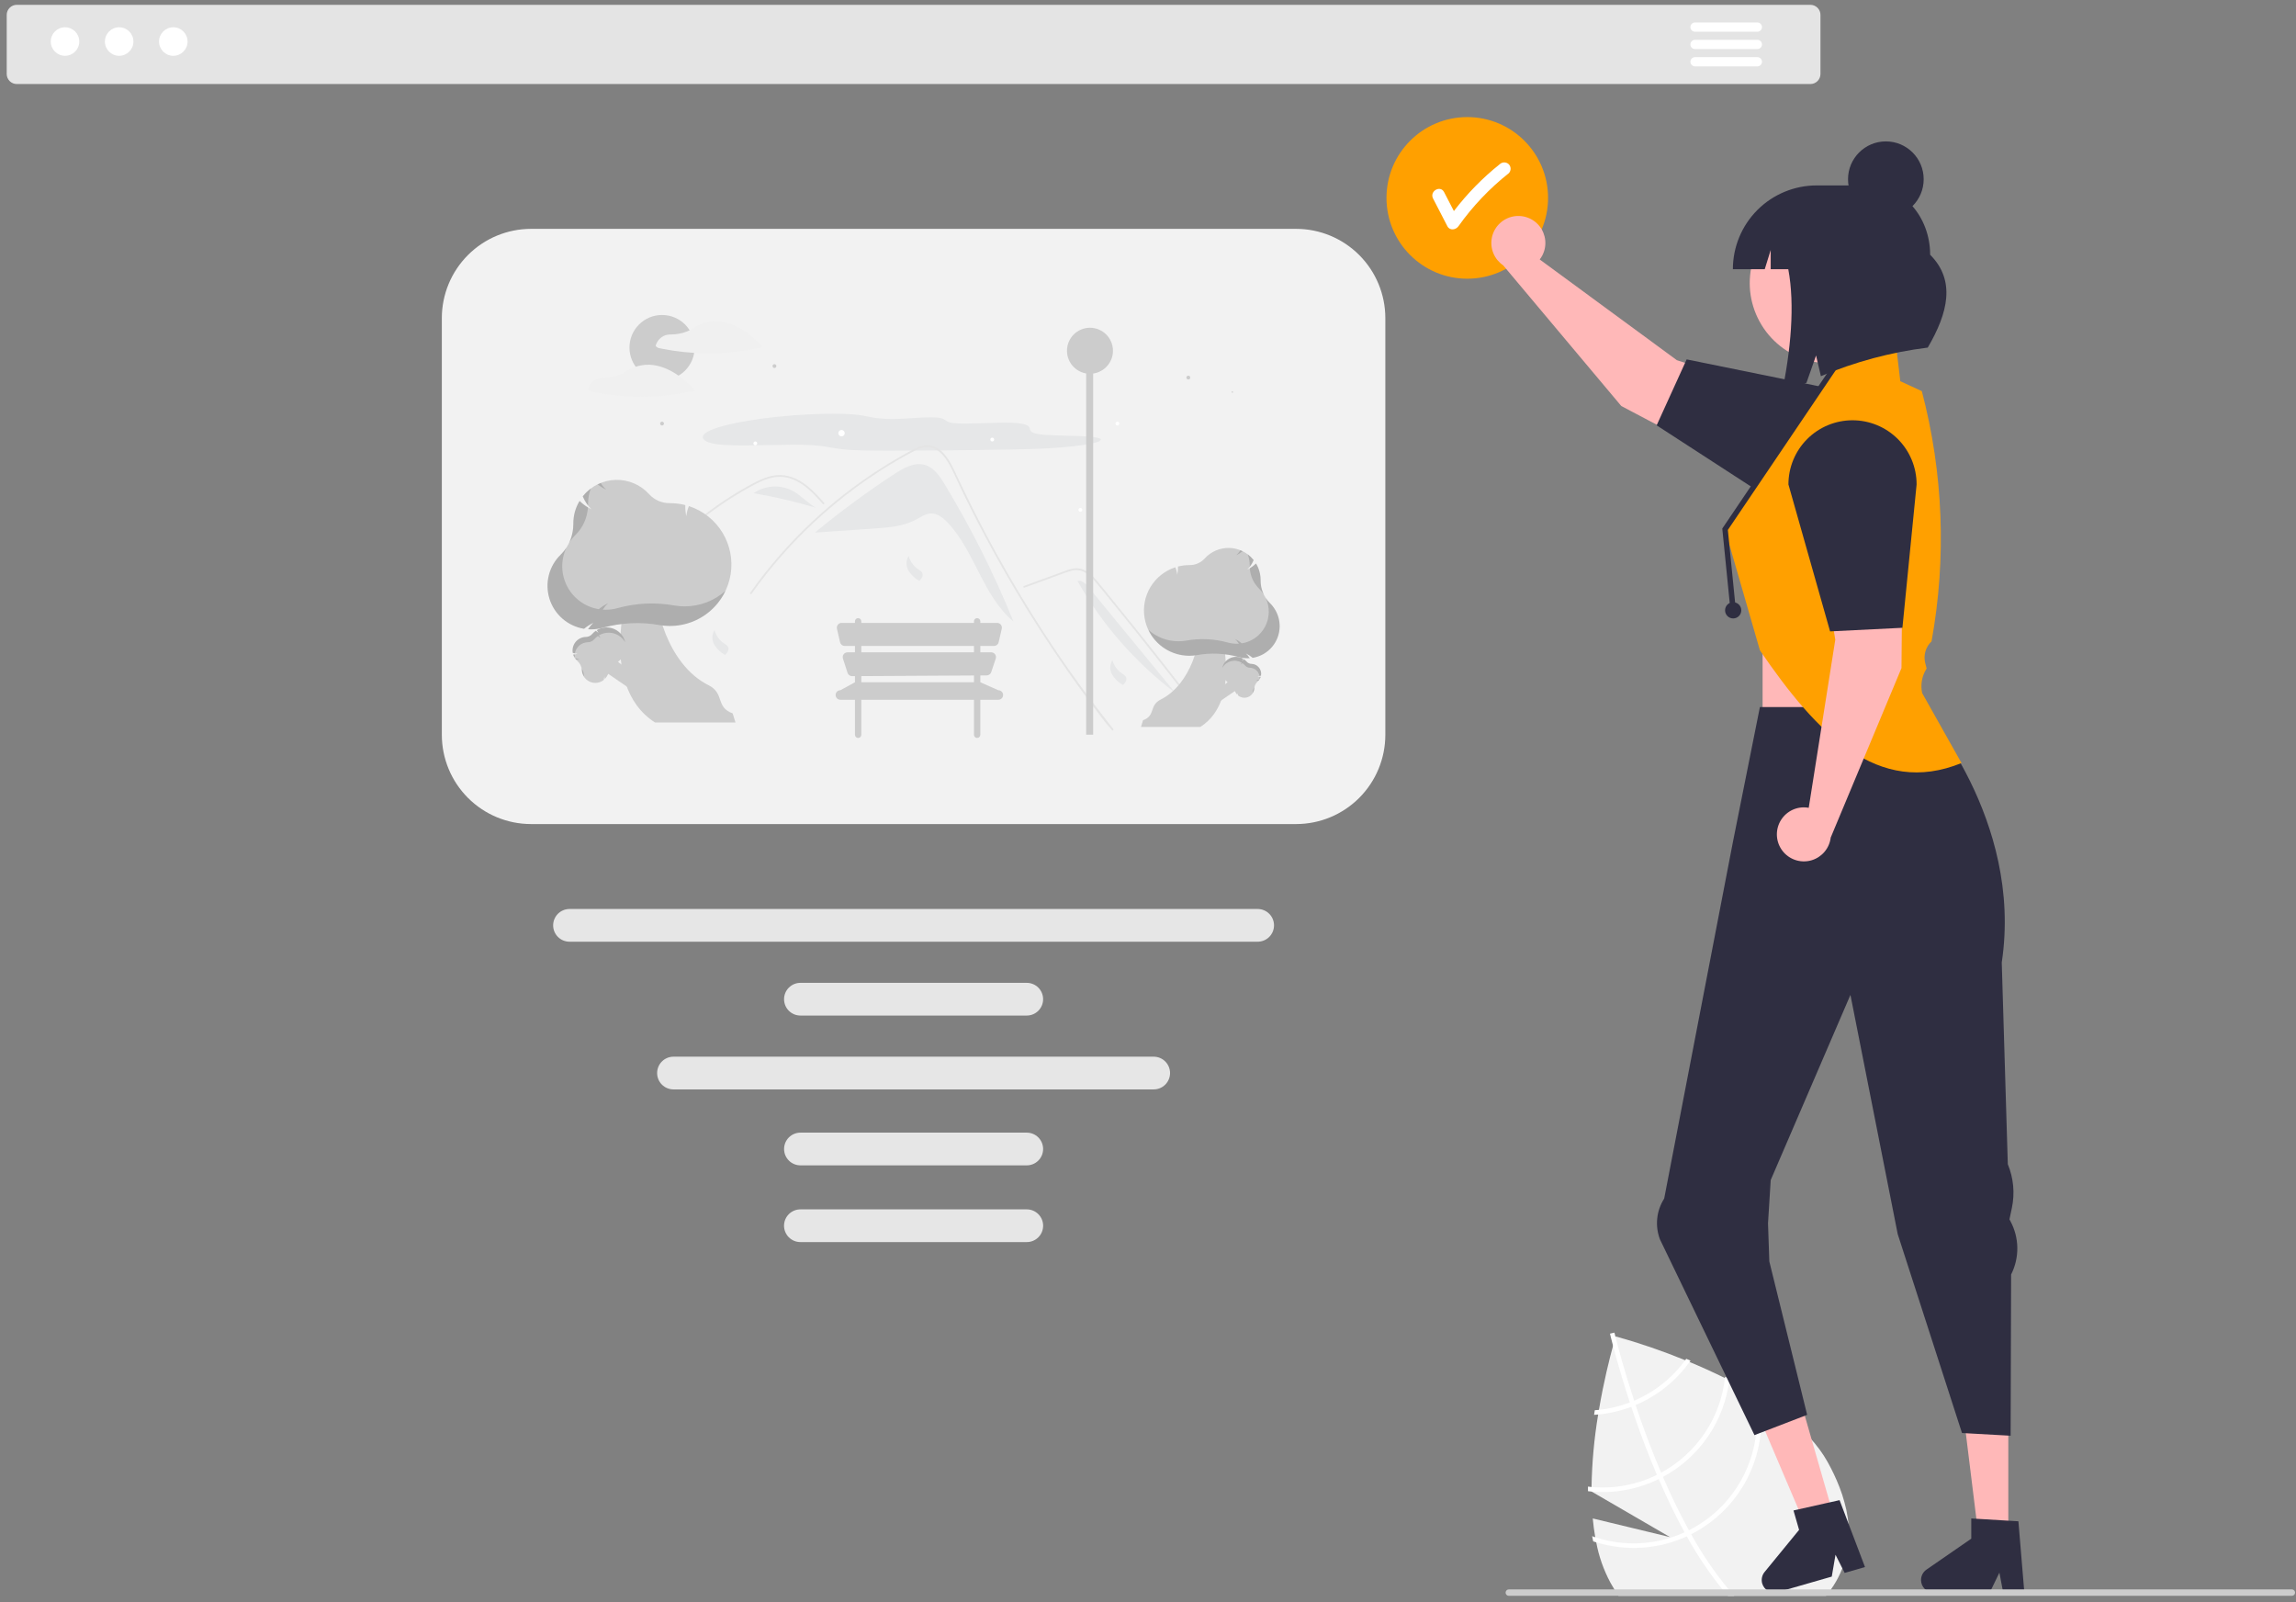 <svg width="301" height="210" viewBox="0 0 301 210" fill="none" xmlns="http://www.w3.org/2000/svg">
<rect x="0" y="0" width="301" height="210" fill="#808080" stroke="none"/>
<g clip-path="url(#clip0_170_4245)">
<path d="M208.661 195.505L218.934 201.47L208.806 199.026C208.884 199.862 208.99 200.684 209.132 201.488C209.171 201.711 209.213 201.931 209.26 202.151C209.606 203.997 210.233 205.78 211.119 207.436C211.289 207.741 211.459 208.038 211.637 208.325C211.807 208.616 211.984 208.896 212.164 209.168H239.397C239.623 208.896 239.839 208.612 240.038 208.325C241.98 205.592 242.766 202.204 242.227 198.895C242.128 198.222 241.986 197.555 241.802 196.9C241.623 196.231 241.407 195.572 241.154 194.927C240.711 193.788 240.189 192.681 239.591 191.615C238.344 189.369 236.4 187.342 234.107 185.543C232.998 184.677 231.841 183.872 230.643 183.134C230.416 182.988 230.186 182.847 229.952 182.709C229.594 182.496 229.236 182.287 228.875 182.085C228.156 181.674 227.43 181.284 226.703 180.916C226.512 180.817 226.324 180.721 226.136 180.629C224.56 179.843 222.991 179.138 221.496 178.518C221.308 178.44 221.117 178.362 220.929 178.287C217.955 177.071 214.913 176.029 211.817 175.166C211.817 175.166 211.807 175.195 211.789 175.255C211.743 175.418 211.626 175.811 211.467 176.392C211.024 178.004 210.244 181.079 209.617 184.792C209.582 184.994 209.55 185.199 209.515 185.405C208.991 188.545 208.701 191.719 208.647 194.902C208.643 195.101 208.643 195.296 208.643 195.494L208.661 195.505Z" fill="#F2F2F2"/>
<path d="M211.066 174.805C211.07 174.816 211.105 174.989 211.186 175.308C211.254 175.574 211.346 175.939 211.466 176.392C211.881 177.976 212.618 180.629 213.666 183.825C213.727 184.009 213.79 184.2 213.854 184.391C214.584 186.577 215.452 188.993 216.454 191.477C216.706 192.1 216.957 192.713 217.216 193.312C217.294 193.499 217.372 193.684 217.453 193.864C218.552 196.408 219.682 198.735 220.844 200.847L221.138 201.375C222.488 203.824 224.052 206.15 225.81 208.325C226.048 208.616 226.289 208.896 226.533 209.168H227.355C227.107 208.896 226.859 208.612 226.618 208.325C224.758 206.075 223.113 203.655 221.704 201.098C221.605 200.925 221.506 200.751 221.41 200.574C220.16 198.303 219.023 195.93 218.006 193.577C217.925 193.397 217.847 193.212 217.769 193.025C216.44 189.914 215.324 186.857 214.424 184.165C214.361 183.973 214.297 183.782 214.237 183.594C212.926 179.619 212.104 176.502 211.789 175.255C211.746 175.071 211.711 174.925 211.686 174.826C211.661 174.734 211.651 174.681 211.647 174.67L211.36 174.738H211.357L211.066 174.805Z" fill="white"/>
<path d="M208.98 185.447C209.157 185.436 209.337 185.422 209.515 185.405C211 185.263 212.46 184.922 213.854 184.391C214.046 184.321 214.237 184.243 214.425 184.165C214.978 183.929 215.518 183.664 216.044 183.371C218.199 182.179 220.062 180.521 221.496 178.518C221.542 178.457 221.584 178.397 221.627 178.337C221.435 178.259 221.248 178.181 221.064 178.103C221.021 178.163 220.975 178.227 220.929 178.287C219.555 180.165 217.789 181.72 215.753 182.847C215.261 183.122 214.755 183.372 214.237 183.594C214.046 183.676 213.854 183.75 213.667 183.825C212.365 184.323 211.004 184.648 209.617 184.792C209.437 184.809 209.256 184.827 209.075 184.838C209.043 185.036 209.012 185.238 208.98 185.447Z" fill="white"/>
<path d="M208.179 194.853C208.179 195.055 208.183 195.253 208.183 195.455C208.342 195.473 208.501 195.49 208.661 195.505C211.686 195.769 214.727 195.202 217.454 193.864C217.638 193.772 217.822 193.677 218.006 193.577C218.081 193.542 218.155 193.499 218.226 193.461C220.526 192.183 222.492 190.382 223.965 188.202C225.438 186.023 226.376 183.526 226.703 180.916C226.714 180.856 226.721 180.799 226.728 180.739C226.54 180.64 226.349 180.544 226.158 180.445C226.151 180.505 226.144 180.569 226.136 180.629C225.849 183.185 224.954 185.636 223.528 187.777C222.101 189.917 220.184 191.686 217.935 192.936C217.882 192.969 217.826 192.999 217.769 193.025C217.588 193.128 217.404 193.223 217.216 193.312C214.561 194.621 211.595 195.172 208.647 194.902C208.491 194.888 208.335 194.87 208.179 194.853Z" fill="white"/>
<path d="M208.725 201.35C208.767 201.577 208.813 201.803 208.866 202.03C208.997 202.073 209.129 202.115 209.26 202.151C213.18 203.359 217.408 203.082 221.138 201.375C221.326 201.286 221.517 201.194 221.705 201.098C221.903 200.999 222.102 200.893 222.3 200.783C224.842 199.37 226.972 197.319 228.48 194.833C229.989 192.346 230.823 189.509 230.901 186.602C230.937 185.44 230.85 184.278 230.643 183.134C230.636 183.081 230.625 183.031 230.614 182.978C230.384 182.829 230.15 182.684 229.916 182.539C229.931 182.595 229.941 182.652 229.952 182.709C230.135 183.543 230.249 184.392 230.292 185.245C230.457 188.273 229.767 191.287 228.302 193.942C226.837 196.597 224.656 198.787 222.006 200.262C221.811 200.369 221.613 200.475 221.411 200.574C221.223 200.67 221.035 200.762 220.844 200.847C220.233 201.125 219.604 201.364 218.963 201.562C215.758 202.561 212.321 202.535 209.132 201.488C208.994 201.446 208.859 201.399 208.725 201.35Z" fill="white"/>
<path d="M231.073 102.596H250.912V82.757H231.073V102.596Z" fill="#FFB8B8"/>
<path d="M263.284 201.326L259.375 201.326L257.516 186.25L263.285 186.25L263.284 201.326Z" fill="#FFB8B8"/>
<path d="M251.84 207.096C251.842 207.534 252.017 207.953 252.327 208.262C252.637 208.572 253.057 208.746 253.495 208.747H260.849L260.994 208.445L262.117 206.129L262.557 208.445L262.613 208.747H265.387L265.362 208.445L264.608 199.398L263.283 199.32L259.096 199.068L258.429 199.029V201.676L252.556 205.732C252.335 205.884 252.154 206.088 252.03 206.325C251.905 206.563 251.84 206.827 251.84 207.096Z" fill="#2F2E41"/>
<path d="M240.425 198.844L236.668 199.925L230.714 185.95L236.258 184.355L240.425 198.844Z" fill="#FFB8B8"/>
<path d="M231.02 207.553C231.144 207.973 231.428 208.327 231.811 208.539C232.195 208.751 232.646 208.802 233.068 208.683L233.893 208.445L238.46 207.131L240.139 206.649L240.631 203.783L241.832 206.164L244.496 205.395L241.163 196.627L239.87 196.918L239.405 197.02L235.774 197.835L235.123 197.981L235.856 200.524L231.332 206.047C231.162 206.254 231.045 206.499 230.991 206.762C230.937 207.024 230.947 207.295 231.02 207.553Z" fill="#2F2E41"/>
<path d="M217.615 162.444C217.284 161.572 217.162 160.634 217.259 159.706C217.355 158.777 217.668 157.885 218.171 157.099L227.176 110.389L230.719 92.676H251.975C251.975 92.676 265.259 107.378 262.425 126.154L263.219 152.596C263.971 154.41 264.157 156.409 263.751 158.33L263.436 159.826L263.557 160.051C264.137 161.124 264.449 162.322 264.465 163.542C264.482 164.762 264.203 165.967 263.652 167.056L263.589 188.183L257.212 187.829L248.786 161.757L242.587 130.405L232.136 154.672L231.782 160.34L231.954 165.337L236.914 185.447L230.006 188.104L217.615 162.444Z" fill="#2F2E41"/>
<path d="M300.458 209.168H197.802C197.69 209.168 197.583 209.124 197.503 209.045C197.424 208.966 197.38 208.859 197.38 208.747C197.38 208.635 197.424 208.527 197.503 208.448C197.583 208.369 197.69 208.325 197.802 208.325H300.458C300.57 208.325 300.677 208.37 300.756 208.449C300.834 208.528 300.879 208.635 300.879 208.747C300.879 208.858 300.834 208.965 300.756 209.044C300.677 209.124 300.57 209.168 300.458 209.168Z" fill="#CCCCCC"/>
<path d="M192.356 36.531C198.206 36.531 202.948 31.789 202.948 25.939C202.948 20.089 198.206 15.347 192.356 15.347C186.507 15.347 181.765 20.089 181.765 25.939C181.765 31.789 186.507 36.531 192.356 36.531Z" fill="#FFA000"/>
<path d="M197.794 21.525C197.634 21.373 197.422 21.288 197.202 21.288C196.982 21.288 196.77 21.373 196.611 21.525C194.364 23.317 192.345 25.379 190.601 27.664C190.172 26.835 189.744 26.007 189.316 25.178C188.822 24.222 187.378 25.067 187.872 26.022C188.498 27.234 189.125 28.446 189.751 29.658C190.062 30.259 190.857 30.137 191.195 29.658C193.054 27.04 195.276 24.7 197.794 22.707C197.949 22.55 198.036 22.337 198.036 22.116C198.036 21.895 197.949 21.682 197.794 21.525Z" fill="white"/>
<path d="M202.199 33.474C202.1 33.662 201.985 33.842 201.855 34.01L219.834 47.212L240.28 53.847C241.567 54.264 242.647 55.154 243.303 56.336C243.959 57.519 244.142 58.906 243.816 60.218C243.49 61.53 242.678 62.67 241.544 63.407C240.41 64.144 239.039 64.424 237.708 64.19C233.392 63.432 229.22 62.006 225.344 59.963L212.547 53.217L197.065 34.779C196.5 34.396 196.058 33.858 195.792 33.229C195.525 32.601 195.446 31.909 195.564 31.236C195.682 30.564 195.991 29.94 196.456 29.44C196.92 28.939 197.518 28.583 198.18 28.415C198.841 28.247 199.537 28.274 200.184 28.492C200.831 28.71 201.401 29.11 201.826 29.645C202.25 30.179 202.511 30.825 202.577 31.504C202.644 32.183 202.512 32.867 202.199 33.474Z" fill="#FFB8B8"/>
<path d="M217.183 55.75L221.116 47.107L240.738 51.095C241.718 51.601 242.589 52.295 243.301 53.138C244.013 53.981 244.552 54.956 244.888 56.007C245.223 57.058 245.348 58.165 245.255 59.265C245.162 60.364 244.854 61.434 244.348 62.415C243.842 63.395 243.147 64.266 242.304 64.978C241.461 65.69 240.487 66.229 239.435 66.564C237.312 67.241 235.008 67.047 233.028 66.025L217.183 55.75Z" fill="#2F2E41"/>
<path d="M237.341 11.014H2.197C1.848 11.014 1.513 10.875 1.266 10.628C1.019 10.381 0.88 10.046 0.88 9.697V1.949C0.88 1.6 1.019 1.265 1.266 1.019C1.513 0.772 1.848 0.633 2.197 0.632H237.341C237.69 0.633 238.025 0.772 238.272 1.019C238.519 1.265 238.658 1.6 238.658 1.949V9.697C238.658 10.046 238.519 10.381 238.272 10.628C238.025 10.875 237.69 11.014 237.341 11.014Z" fill="#E4E4E4"/>
<path d="M8.524 7.315C9.557 7.315 10.394 6.478 10.394 5.445C10.394 4.413 9.557 3.575 8.524 3.575C7.491 3.575 6.654 4.413 6.654 5.445C6.654 6.478 7.491 7.315 8.524 7.315Z" fill="white"/>
<path d="M15.621 7.315C16.654 7.315 17.491 6.478 17.491 5.445C17.491 4.413 16.654 3.575 15.621 3.575C14.589 3.575 13.752 4.413 13.752 5.445C13.752 6.478 14.589 7.315 15.621 7.315Z" fill="white"/>
<path d="M22.72 7.315C23.752 7.315 24.59 6.478 24.59 5.445C24.59 4.413 23.752 3.575 22.72 3.575C21.687 3.575 20.85 4.413 20.85 5.445C20.85 6.478 21.687 7.315 22.72 7.315Z" fill="white"/>
<path d="M230.387 4.158H222.213C222.053 4.158 221.899 4.095 221.785 3.981C221.672 3.867 221.608 3.713 221.608 3.553C221.608 3.392 221.672 3.238 221.785 3.125C221.899 3.011 222.053 2.947 222.213 2.947H230.387C230.547 2.947 230.701 3.011 230.815 3.125C230.928 3.238 230.992 3.392 230.992 3.553C230.992 3.713 230.928 3.867 230.815 3.981C230.701 4.095 230.547 4.158 230.387 4.158Z" fill="white"/>
<path d="M230.387 6.429H222.213C222.053 6.429 221.899 6.365 221.785 6.251C221.672 6.138 221.608 5.984 221.608 5.823C221.608 5.663 221.672 5.509 221.785 5.395C221.899 5.282 222.053 5.218 222.213 5.218H230.387C230.547 5.218 230.701 5.282 230.815 5.395C230.928 5.509 230.992 5.663 230.992 5.823C230.992 5.984 230.928 6.138 230.815 6.251C230.701 6.365 230.547 6.429 230.387 6.429Z" fill="white"/>
<path d="M230.387 8.699H222.213C222.053 8.699 221.899 8.635 221.785 8.522C221.672 8.408 221.608 8.254 221.608 8.094C221.608 7.933 221.672 7.779 221.785 7.666C221.899 7.552 222.053 7.488 222.213 7.488H230.387C230.547 7.488 230.701 7.552 230.815 7.666C230.928 7.779 230.992 7.933 230.992 8.094C230.992 8.254 230.928 8.408 230.815 8.522C230.701 8.635 230.547 8.699 230.387 8.699Z" fill="white"/>
<path d="M169.923 108.012H69.615C66.515 108.009 63.543 106.776 61.352 104.584C59.16 102.392 57.927 99.42 57.923 96.32V41.688C57.927 38.588 59.16 35.616 61.352 33.425C63.543 31.233 66.515 30 69.615 29.997H169.923C173.023 30 175.995 31.233 178.186 33.425C180.378 35.616 181.611 38.588 181.615 41.688V96.32C181.611 99.42 180.378 102.392 178.186 104.584C175.995 106.776 173.023 108.009 169.923 108.012Z" fill="#F2F2F2"/>
<path d="M144.114 57.776C144.921 57.424 143.284 57.219 141.426 57.152C139.569 57.085 137.322 57.089 136.135 56.897C134.987 56.712 135.071 56.382 134.975 56.083C134.878 55.785 134.437 55.479 132.645 55.412C130.413 55.33 126.732 55.648 125.047 55.457C123.474 55.279 124.409 54.719 122.116 54.698C120.806 54.685 119.119 54.87 117.662 54.914C116.63 54.959 115.595 54.905 114.572 54.753C113.862 54.637 113.368 54.489 112.568 54.387C110.47 54.117 106.365 54.208 102.7 54.553C99.036 54.899 95.895 55.466 94.124 56.027C92.353 56.588 91.863 57.141 92.276 57.61C92.539 57.909 93.213 58.189 94.849 58.309C97.908 58.534 103.355 58.147 106.516 58.351C108.278 58.465 109.059 58.748 110.605 58.903C112.266 59.069 114.697 59.078 117.086 59.074C122.059 59.066 127.16 59.015 132.361 58.921C134.533 58.882 136.809 58.831 139.121 58.645C141.433 58.458 143.79 58.098 144.278 57.761" fill="#E6E7E8"/>
<path d="M161.572 51.547C161.534 51.448 161.492 51.35 161.448 51.254C161.519 51.282 161.589 51.312 161.659 51.345L161.572 51.547Z" fill="#CCCCCC"/>
<path d="M123.85 63.481C123.208 62.419 122.447 61.285 121.256 60.938C119.876 60.537 118.458 61.335 117.255 62.122C113.659 64.476 110.196 67.028 106.882 69.765L106.885 69.806L114.626 69.272C116.491 69.144 118.419 68.998 120.066 68.116C120.692 67.781 121.301 67.334 122.009 67.303C122.89 67.264 123.657 67.879 124.26 68.521C127.828 72.32 128.86 78.13 132.863 81.467C130.339 75.243 127.325 69.229 123.85 63.481Z" fill="#E6E7E8"/>
<path d="M145.78 95.703C145.385 95.205 145.224 95.089 144.835 94.586C141.666 90.488 138.688 86.251 135.9 81.876C134.006 78.905 132.207 75.876 130.501 72.791C129.689 71.324 128.899 69.846 128.131 68.356C127.536 67.201 126.953 66.038 126.384 64.869C126.221 64.535 126.063 64.2 125.906 63.864C125.535 63.073 125.171 62.279 124.781 61.499C124.335 60.61 123.794 59.678 122.976 59.081C122.604 58.798 122.159 58.627 121.693 58.587C121.037 58.591 120.395 58.775 119.837 59.119C115.609 61.342 111.663 64.063 108.083 67.224C104.498 70.373 101.293 73.93 98.534 77.824C98.45 77.945 98.251 77.829 98.336 77.708C98.671 77.234 99.013 76.764 99.362 76.3C103.698 70.533 109.015 65.574 115.07 61.648C116.088 60.988 117.126 60.359 118.183 59.761C118.716 59.459 119.251 59.161 119.795 58.882C120.317 58.576 120.902 58.395 121.505 58.352C123.579 58.32 124.653 60.669 125.39 62.25C125.622 62.747 125.857 63.243 126.094 63.737C126.991 65.614 127.923 67.474 128.89 69.316C129.486 70.454 130.095 71.585 130.718 72.709C132.655 76.21 134.715 79.64 136.896 82.999C139.785 87.449 142.651 91.38 145.942 95.541C146.033 95.656 145.871 95.82 145.78 95.703Z" fill="#E4E4E4"/>
<path d="M107.878 66.064C107.758 65.93 107.638 65.796 107.517 65.661C106.56 64.604 105.534 63.558 104.221 62.952C103.595 62.654 102.911 62.495 102.217 62.487C101.502 62.507 100.796 62.661 100.137 62.941C99.824 63.066 99.518 63.208 99.216 63.359C98.871 63.533 98.533 63.718 98.196 63.904C97.564 64.254 96.939 64.62 96.323 65.001C95.097 65.758 93.91 66.574 92.761 67.447C92.165 67.9 91.582 68.367 91.01 68.85C90.479 69.298 89.959 69.759 89.449 70.231C89.34 70.331 89.177 70.169 89.287 70.068C89.421 69.943 89.557 69.819 89.693 69.696C90.076 69.349 90.466 69.009 90.862 68.675C91.585 68.066 92.326 67.48 93.085 66.917C94.267 66.042 95.489 65.227 96.751 64.47C97.382 64.093 98.022 63.731 98.67 63.385C98.866 63.28 99.064 63.178 99.264 63.082C99.719 62.852 100.191 62.66 100.677 62.507C101.365 62.284 102.092 62.213 102.81 62.297C103.503 62.398 104.171 62.629 104.778 62.978C106.068 63.699 107.068 64.813 108.041 65.901C108.139 66.011 107.977 66.175 107.878 66.064Z" fill="#E4E4E4"/>
<path d="M134.301 77.025L137.391 75.895L138.925 75.334C139.421 75.135 139.926 74.96 140.44 74.812C140.889 74.684 141.365 74.69 141.811 74.83C142.208 74.977 142.572 75.202 142.88 75.493C143.195 75.783 143.488 76.096 143.757 76.429C144.091 76.831 144.42 77.237 144.751 77.641C146.115 79.309 147.47 80.985 148.817 82.668C150.163 84.351 151.501 86.041 152.829 87.739C154.161 89.44 155.484 91.148 156.797 92.864C156.958 93.074 157.119 93.285 157.279 93.495C157.368 93.611 157.568 93.497 157.478 93.379C156.155 91.646 154.823 89.92 153.481 88.201C152.136 86.478 150.782 84.763 149.419 83.055C148.055 81.347 146.683 79.646 145.301 77.952C144.957 77.53 144.612 77.109 144.267 76.688C143.975 76.333 143.687 75.974 143.368 75.644C142.781 75.037 142.048 74.501 141.171 74.486C140.657 74.504 140.151 74.616 139.677 74.815C139.16 75.002 138.645 75.192 138.129 75.381L135.017 76.519L134.239 76.803C134.101 76.854 134.161 77.076 134.301 77.025Z" fill="#E4E4E4"/>
<path d="M103.814 64.283C103.02 63.892 102.136 63.719 101.253 63.782C100.37 63.845 99.52 64.142 98.79 64.642C101.542 65.117 104.264 65.752 106.943 66.545C105.831 65.893 104.961 64.872 103.814 64.283Z" fill="#E6E7E8"/>
<path d="M98.775 64.639L98.472 64.885C98.574 64.799 98.681 64.718 98.79 64.642L98.775 64.639Z" fill="#F2F2F2"/>
<path d="M142.764 77.037C142.493 76.638 142.116 76.323 141.675 76.128L141.251 76.145C144.484 81.859 148.851 86.852 154.084 90.817C150.31 86.223 146.537 81.63 142.764 77.037Z" fill="#E6E7E8"/>
<path d="M86.792 49.826C89.151 49.826 91.062 47.914 91.062 45.556C91.062 43.197 89.151 41.285 86.792 41.285C84.434 41.285 82.522 43.197 82.522 45.556C82.522 47.914 84.434 49.826 86.792 49.826Z" fill="#CCCCCC"/>
<path d="M99.867 45.333C98.737 44.148 97.424 43.066 95.87 42.495C95.438 42.335 94.989 42.222 94.532 42.158C94.528 42.158 94.525 42.158 94.521 42.158C94.513 42.156 94.506 42.155 94.498 42.154C93.859 42.072 93.21 42.111 92.586 42.269C92.28 42.346 91.982 42.45 91.695 42.579C91.407 42.72 91.128 42.878 90.86 43.053C90.291 43.393 89.666 43.627 89.013 43.742C88.686 43.801 88.354 43.833 88.022 43.839C87.739 43.829 87.456 43.87 87.187 43.959C86.895 44.069 86.633 44.245 86.421 44.475C86.209 44.704 86.054 44.98 85.968 45.28C85.961 45.306 85.963 45.334 85.973 45.36C85.984 45.385 86.002 45.407 86.025 45.421C86.099 45.474 86.171 45.535 86.249 45.582C86.318 45.613 86.392 45.633 86.468 45.641C86.591 45.667 86.715 45.693 86.839 45.717C87.295 45.808 87.754 45.888 88.214 45.957C89.145 46.098 90.081 46.198 91.022 46.255C93.971 46.434 96.93 46.194 99.811 45.543C99.832 45.537 99.851 45.525 99.867 45.51C99.882 45.494 99.893 45.475 99.898 45.454C99.904 45.432 99.904 45.41 99.898 45.389C99.893 45.368 99.882 45.349 99.867 45.333Z" fill="#F0F0F0"/>
<path d="M86.995 48.188C86.562 48.028 86.113 47.916 85.656 47.852C85.653 47.851 85.649 47.852 85.645 47.852C85.638 47.85 85.63 47.848 85.623 47.847C84.984 47.766 84.335 47.805 83.71 47.963C83.405 48.039 83.107 48.143 82.82 48.273C82.532 48.413 82.253 48.572 81.984 48.746C81.416 49.087 80.79 49.32 80.138 49.435C79.81 49.494 79.479 49.527 79.146 49.533C78.863 49.523 78.581 49.564 78.312 49.653C78.02 49.763 77.757 49.939 77.546 50.169C77.334 50.398 77.179 50.673 77.092 50.973C77.086 51 77.088 51.028 77.098 51.054C77.108 51.079 77.126 51.101 77.15 51.115C77.224 51.168 77.296 51.228 77.374 51.275C77.443 51.307 77.517 51.327 77.592 51.335C77.716 51.361 77.84 51.386 77.964 51.411C78.42 51.501 78.878 51.581 79.338 51.651C80.269 51.792 81.206 51.891 82.147 51.949C85.096 52.127 88.054 51.887 90.936 51.237C90.957 51.23 90.976 51.219 90.991 51.203C91.006 51.188 91.017 51.169 91.023 51.147C91.028 51.126 91.028 51.104 91.023 51.083C91.017 51.062 91.006 51.042 90.991 51.027C89.861 49.841 88.549 48.76 86.995 48.188Z" fill="#F0F0F0"/>
<path d="M159.479 90.531L161.753 88.804L162.862 89.913L159.156 92.448L159.479 90.531Z" fill="#CCCCCC"/>
<path d="M157.357 95.286H149.577L149.85 94.402C151.541 93.79 150.591 92.474 152.2 91.669C156.135 89.701 157.658 83.83 157.082 81.509L159.661 81.4C159.661 81.4 163.222 91.514 157.357 95.286Z" fill="#CCCCCC"/>
<path d="M164 91.13C163.767 91.334 163.47 91.449 163.16 91.455C162.851 91.461 162.549 91.357 162.31 91.161L162.305 91.157L162.304 91.151C162.302 91.042 162.285 90.935 162.254 90.831C162.253 90.906 162.242 90.98 162.222 91.052L162.215 91.076L162.198 91.058C162.183 91.043 162.168 91.027 162.154 91.011C162.073 90.92 162.006 90.817 161.953 90.707C161.702 90.19 161.337 89.735 160.887 89.378C160.806 89.312 160.731 89.24 160.663 89.162C160.373 88.833 160.211 88.412 160.204 87.974C160.197 87.535 160.346 87.109 160.625 86.771C160.904 86.433 161.294 86.205 161.725 86.128C162.157 86.051 162.601 86.13 162.98 86.352L162.991 86.358L162.985 86.37C162.941 86.461 162.883 86.545 162.814 86.618C162.91 86.566 162.998 86.502 163.078 86.427L163.086 86.419L163.096 86.425C163.22 86.511 163.333 86.612 163.433 86.726L163.444 86.738C163.52 86.825 163.614 86.895 163.719 86.944C163.824 86.992 163.938 87.018 164.054 87.019C164.242 87.023 164.428 87.067 164.599 87.149C164.769 87.23 164.919 87.348 165.039 87.494C165.16 87.639 165.247 87.809 165.295 87.992C165.344 88.174 165.352 88.365 165.32 88.551L165.318 88.56L165.31 88.562C165.163 88.613 165.007 88.632 164.853 88.619C164.982 88.676 165.119 88.71 165.26 88.721L165.278 88.723L165.272 88.74C165.199 88.96 165.069 89.156 164.895 89.308L164.89 89.313L164.885 89.317C164.755 89.429 164.649 89.565 164.573 89.718C164.497 89.871 164.452 90.038 164.441 90.209C164.433 90.384 164.389 90.555 164.313 90.714C164.237 90.872 164.131 91.013 164 91.13Z" fill="#CCCCCC"/>
<path opacity="0.15" d="M164.238 90.709C164.235 90.756 164.23 90.803 164.223 90.85C164.35 90.654 164.424 90.428 164.435 90.195C164.437 90.159 164.441 90.124 164.446 90.088C164.322 90.273 164.25 90.487 164.238 90.709Z" fill="black"/>
<path opacity="0.15" d="M164.649 89.12C164.753 89.165 164.862 89.196 164.974 89.212C165.018 89.166 165.057 89.118 165.094 89.067C164.951 89.115 164.799 89.133 164.649 89.12Z" fill="black"/>
<path opacity="0.15" d="M165.128 88.691C165.14 88.804 165.137 88.918 165.119 89.03C165.181 88.936 165.231 88.834 165.266 88.727L165.272 88.709L165.254 88.708C165.212 88.704 165.17 88.698 165.128 88.691Z" fill="black"/>
<path opacity="0.15" d="M165.007 87.45C164.887 87.313 164.739 87.203 164.574 87.127C164.409 87.05 164.23 87.009 164.048 87.006C163.932 87.005 163.818 86.979 163.713 86.93C163.608 86.882 163.514 86.812 163.438 86.725L163.427 86.712C163.327 86.599 163.214 86.498 163.09 86.412L163.08 86.405L163.072 86.413C162.992 86.488 162.904 86.552 162.808 86.604C162.877 86.531 162.935 86.448 162.979 86.357L162.985 86.345L162.974 86.338C162.723 86.191 162.441 86.106 162.151 86.089C161.861 86.072 161.571 86.123 161.304 86.24C161.038 86.356 160.803 86.534 160.618 86.758C160.434 86.983 160.305 87.248 160.242 87.531C160.363 87.32 160.524 87.133 160.718 86.984C160.911 86.835 161.131 86.726 161.367 86.663C161.603 86.6 161.849 86.584 162.09 86.616C162.332 86.649 162.565 86.729 162.776 86.852L162.787 86.859L162.781 86.871C162.738 86.962 162.68 87.045 162.61 87.118C162.706 87.066 162.795 87.002 162.874 86.927L162.882 86.92L162.892 86.926C163.016 87.012 163.129 87.113 163.229 87.226L163.24 87.239C163.316 87.326 163.41 87.396 163.515 87.445C163.62 87.493 163.734 87.519 163.85 87.52C164.152 87.525 164.444 87.635 164.675 87.831C164.905 88.027 165.061 88.297 165.115 88.595C165.178 88.583 165.242 88.568 165.304 88.549L165.312 88.546L165.314 88.538C165.348 88.345 165.338 88.147 165.285 87.959C165.232 87.77 165.137 87.596 165.007 87.45Z" fill="black"/>
<path d="M167.76 82.066C167.76 83.062 167.407 84.026 166.763 84.787C166.119 85.547 165.226 86.055 164.243 86.219L164.222 86.222L164.206 86.209C163.938 85.985 163.642 85.798 163.326 85.65C163.504 85.813 163.66 85.998 163.792 86.2L163.837 86.267L163.756 86.271C163.686 86.274 163.617 86.276 163.55 86.276C163.157 86.276 162.766 86.222 162.388 86.115C160.602 85.623 158.728 85.538 156.904 85.866C156.575 85.922 156.242 85.95 155.908 85.95C154.497 85.949 153.132 85.446 152.058 84.531C150.984 83.616 150.27 82.349 150.045 80.956C149.821 79.562 150.099 78.135 150.831 76.928C151.562 75.722 152.7 74.815 154.039 74.371L154.08 74.357L154.096 74.397C154.223 74.696 154.301 75.014 154.329 75.338C154.408 74.995 154.442 74.644 154.43 74.293L154.428 74.256L154.464 74.247C154.937 74.13 155.421 74.07 155.908 74.07L155.961 74.07C156.333 74.072 156.702 73.994 157.043 73.843C157.383 73.692 157.688 73.471 157.938 73.194C158.347 72.745 158.849 72.389 159.409 72.152C159.969 71.914 160.573 71.801 161.181 71.82C161.789 71.838 162.385 71.989 162.929 72.26C163.474 72.531 163.953 72.917 164.333 73.391L164.351 73.413L164.339 73.439C164.149 73.9 163.865 74.318 163.506 74.665C163.916 74.472 164.292 74.213 164.618 73.897L164.66 73.856L164.689 73.907C165.064 74.551 165.262 75.283 165.262 76.028L165.262 76.049L165.262 76.072C165.256 76.622 165.36 77.168 165.568 77.677C165.776 78.187 166.084 78.65 166.473 79.039C166.878 79.432 167.201 79.903 167.422 80.423C167.643 80.942 167.758 81.501 167.76 82.066Z" fill="#CCCCCC"/>
<g opacity="0.15">
<path d="M162.613 72.117C162.468 72.358 162.29 72.577 162.083 72.767C162.379 72.628 162.657 72.454 162.912 72.249C162.814 72.201 162.715 72.157 162.613 72.117Z" fill="black"/>
<path d="M165.05 77.142C165.279 77.364 165.482 77.612 165.656 77.879C165.395 77.312 165.26 76.696 165.262 76.072L165.262 76.049L165.262 76.028C165.262 75.283 165.065 74.551 164.689 73.907L164.66 73.856L164.618 73.897C164.386 74.122 164.128 74.318 163.85 74.482C163.91 75.486 164.338 76.433 165.05 77.142Z" fill="black"/>
<path d="M163.839 74.131L163.839 74.152L163.839 74.174C163.839 74.216 163.84 74.257 163.841 74.298C164.039 74.031 164.206 73.743 164.339 73.439L164.351 73.413L164.333 73.391C164.111 73.115 163.855 72.867 163.572 72.654C163.748 73.126 163.839 73.627 163.839 74.131Z" fill="black"/>
<path d="M166.473 79.039C166.271 78.842 166.091 78.623 165.937 78.386C166.212 78.974 166.348 79.618 166.334 80.267C166.32 80.916 166.155 81.553 165.853 82.128C165.551 82.703 165.12 83.2 164.594 83.581C164.068 83.962 163.461 84.215 162.82 84.322L162.799 84.325L162.783 84.312C162.515 84.088 162.22 83.901 161.903 83.753C162.081 83.916 162.238 84.101 162.369 84.302L162.414 84.37L162.333 84.374C162.264 84.377 162.194 84.379 162.128 84.379C161.734 84.379 161.343 84.325 160.965 84.218C159.179 83.726 157.305 83.641 155.482 83.969C155.152 84.025 154.819 84.052 154.485 84.052C153.03 84.053 151.625 83.518 150.54 82.548C151.021 83.565 151.781 84.424 152.731 85.026C153.682 85.628 154.783 85.948 155.908 85.95C156.242 85.95 156.575 85.922 156.905 85.866C158.728 85.538 160.602 85.623 162.388 86.115C162.766 86.222 163.157 86.276 163.55 86.276C163.617 86.276 163.686 86.274 163.756 86.271L163.837 86.267L163.792 86.2C163.66 85.998 163.504 85.813 163.326 85.65C163.642 85.798 163.938 85.985 164.206 86.209L164.222 86.222L164.243 86.219C165.012 86.091 165.731 85.752 166.318 85.239C166.906 84.727 167.34 84.061 167.571 83.316C167.802 82.572 167.822 81.777 167.628 81.022C167.434 80.267 167.034 79.58 166.473 79.039Z" fill="black"/>
</g>
<path d="M83.001 88.256L79.918 85.916L78.416 87.418L83.437 90.855L83.001 88.256Z" fill="#CCCCCC"/>
<path d="M85.875 94.7H96.419L96.049 93.502C93.757 92.672 95.045 90.888 92.865 89.798C87.532 87.132 85.468 79.175 86.248 76.03L82.754 75.882C82.754 75.882 77.928 89.588 85.875 94.7Z" fill="#CCCCCC"/>
<path d="M76.275 87.819C76.26 87.588 76.2 87.362 76.096 87.155C75.993 86.947 75.85 86.763 75.674 86.612L75.667 86.605L75.66 86.599C75.425 86.392 75.248 86.126 75.149 85.829L75.141 85.806L75.166 85.804C75.356 85.788 75.543 85.742 75.718 85.665C75.508 85.683 75.297 85.656 75.098 85.588L75.087 85.585L75.085 85.573C75.041 85.321 75.052 85.062 75.118 84.815C75.183 84.568 75.302 84.337 75.465 84.14C75.628 83.943 75.832 83.783 76.062 83.672C76.293 83.561 76.545 83.502 76.8 83.497C76.957 83.496 77.112 83.46 77.254 83.395C77.397 83.329 77.524 83.234 77.627 83.116L77.642 83.099C77.777 82.945 77.93 82.809 78.099 82.692L78.112 82.683L78.123 82.694C78.231 82.796 78.351 82.882 78.481 82.953C78.386 82.854 78.308 82.741 78.249 82.618L78.24 82.601L78.256 82.592C78.769 82.293 79.371 82.185 79.956 82.289C80.541 82.393 81.069 82.702 81.447 83.16C81.825 83.619 82.027 84.197 82.018 84.79C82.008 85.384 81.788 85.955 81.396 86.401C81.303 86.507 81.201 86.604 81.092 86.693C80.482 87.178 79.988 87.794 79.647 88.495C79.576 88.644 79.484 88.783 79.375 88.907C79.356 88.928 79.336 88.95 79.316 88.971L79.292 88.995L79.283 88.962C79.256 88.865 79.241 88.764 79.239 88.662C79.198 88.803 79.175 88.949 79.171 89.096L79.171 89.105L79.164 89.11C78.91 89.318 78.603 89.451 78.278 89.494C77.952 89.537 77.621 89.489 77.322 89.355C77.022 89.221 76.766 89.007 76.581 88.736C76.396 88.464 76.29 88.147 76.275 87.819Z" fill="#CCCCCC"/>
<path opacity="0.15" d="M76.551 88.498C76.555 88.562 76.561 88.625 76.571 88.688C76.399 88.423 76.299 88.117 76.283 87.801C76.281 87.753 76.276 87.704 76.269 87.656C76.437 87.906 76.534 88.197 76.551 88.498Z" fill="black"/>
<path opacity="0.15" d="M75.994 86.344C75.853 86.405 75.705 86.447 75.553 86.469C75.494 86.407 75.44 86.341 75.391 86.272C75.585 86.337 75.79 86.361 75.994 86.344Z" fill="black"/>
<path opacity="0.15" d="M75.344 85.762C75.329 85.915 75.333 86.07 75.357 86.222C75.273 86.094 75.206 85.956 75.157 85.811L75.15 85.787L75.174 85.785C75.231 85.781 75.288 85.773 75.344 85.762Z" fill="black"/>
<path opacity="0.15" d="M75.508 84.081C75.671 83.895 75.871 83.746 76.095 83.643C76.319 83.539 76.562 83.484 76.809 83.479C76.966 83.477 77.12 83.442 77.263 83.376C77.405 83.311 77.532 83.216 77.635 83.098L77.65 83.081C77.785 82.927 77.939 82.791 78.107 82.674L78.12 82.665L78.131 82.676C78.239 82.777 78.359 82.864 78.489 82.934C78.395 82.836 78.316 82.722 78.257 82.599L78.249 82.583L78.264 82.574C78.604 82.375 78.986 82.259 79.379 82.236C79.773 82.213 80.166 82.283 80.527 82.441C80.888 82.599 81.206 82.839 81.456 83.144C81.706 83.448 81.881 83.807 81.966 84.191C81.802 83.904 81.583 83.652 81.322 83.45C81.06 83.248 80.761 83.1 80.441 83.014C80.122 82.928 79.789 82.907 79.461 82.951C79.133 82.995 78.818 83.104 78.532 83.271L78.517 83.28L78.525 83.296C78.584 83.419 78.663 83.532 78.757 83.631C78.627 83.561 78.507 83.474 78.399 83.373L78.388 83.362L78.375 83.371C78.207 83.487 78.053 83.624 77.918 83.778L77.903 83.795C77.8 83.913 77.673 84.008 77.531 84.073C77.388 84.139 77.234 84.174 77.077 84.176C76.667 84.183 76.272 84.332 75.959 84.597C75.647 84.863 75.436 85.229 75.363 85.632C75.276 85.617 75.191 85.596 75.107 85.57L75.095 85.567L75.093 85.555C75.047 85.294 75.061 85.025 75.132 84.77C75.204 84.515 75.333 84.279 75.508 84.081Z" fill="black"/>
<path d="M73.522 72.683C74.049 72.155 74.466 71.528 74.748 70.838C75.03 70.147 75.171 69.407 75.163 68.661C75.163 68.651 75.163 68.641 75.163 68.631L75.163 68.602C75.163 67.592 75.431 66.6 75.939 65.728L75.98 65.659L76.036 65.715C76.478 66.142 76.987 66.493 77.543 66.754C77.056 66.285 76.671 65.719 76.413 65.093L76.397 65.058L76.421 65.028C76.938 64.386 77.587 63.863 78.324 63.496C79.062 63.128 79.87 62.925 80.694 62.899C81.517 62.874 82.337 63.028 83.095 63.349C83.854 63.671 84.534 64.153 85.088 64.762C85.426 65.137 85.84 65.437 86.302 65.641C86.763 65.846 87.263 65.951 87.768 65.949L87.839 65.949C88.499 65.949 89.156 66.03 89.796 66.189L89.844 66.201L89.843 66.251C89.826 66.727 89.872 67.203 89.979 67.667C90.016 67.228 90.123 66.798 90.295 66.392L90.317 66.338L90.372 66.356C92.187 66.959 93.728 68.187 94.72 69.822C95.712 71.457 96.089 73.392 95.784 75.28C95.479 77.168 94.513 78.885 93.057 80.125C91.601 81.365 89.752 82.047 87.839 82.047C87.387 82.047 86.935 82.01 86.489 81.935C84.018 81.49 81.479 81.605 79.058 82.271C78.546 82.417 78.016 82.49 77.483 82.49C77.392 82.49 77.298 82.487 77.204 82.483L77.094 82.478L77.155 82.386C77.334 82.113 77.546 81.863 77.787 81.642C77.358 81.842 76.957 82.096 76.594 82.399L76.572 82.417L76.544 82.412C75.502 82.239 74.528 81.779 73.732 81.085C72.935 80.39 72.348 79.488 72.034 78.479C71.721 77.47 71.694 76.393 71.957 75.37C72.219 74.346 72.761 73.416 73.522 72.683Z" fill="#CCCCCC"/>
<g opacity="0.15">
<path d="M78.753 63.302C78.949 63.628 79.191 63.925 79.472 64.183C79.07 63.995 78.693 63.76 78.348 63.482C78.481 63.416 78.615 63.356 78.753 63.302Z" fill="black"/>
<path d="M75.45 70.112C75.14 70.413 74.865 70.748 74.63 71.111C74.983 70.343 75.165 69.507 75.164 68.661C75.164 68.651 75.164 68.641 75.164 68.631L75.163 68.602C75.163 67.592 75.431 66.6 75.94 65.728L75.98 65.659L76.037 65.715C76.351 66.019 76.7 66.285 77.077 66.507C76.995 67.867 76.416 69.15 75.45 70.112Z" fill="black"/>
<path d="M77.092 66.031L77.092 66.06L77.092 66.09C77.092 66.146 77.091 66.202 77.089 66.258C76.82 65.897 76.594 65.506 76.413 65.093L76.397 65.058L76.421 65.028C76.722 64.654 77.069 64.319 77.454 64.03C77.214 64.67 77.092 65.348 77.092 66.031Z" fill="black"/>
<path d="M73.522 72.683C73.796 72.415 74.04 72.119 74.249 71.798C73.875 72.594 73.691 73.467 73.71 74.347C73.73 75.227 73.953 76.09 74.362 76.869C74.771 77.648 75.355 78.322 76.068 78.838C76.781 79.353 77.604 79.697 78.472 79.842L78.5 79.846L78.522 79.828C78.885 79.525 79.286 79.271 79.715 79.071C79.474 79.292 79.262 79.542 79.083 79.816L79.022 79.907L79.132 79.912C79.226 79.917 79.32 79.919 79.411 79.919C79.944 79.919 80.474 79.846 80.986 79.701C83.407 79.034 85.946 78.919 88.417 79.364C88.863 79.439 89.315 79.477 89.767 79.477C91.74 79.478 93.644 78.752 95.114 77.438C94.462 78.816 93.432 79.98 92.144 80.796C90.857 81.612 89.364 82.046 87.839 82.047C87.387 82.047 86.935 82.01 86.489 81.935C84.018 81.49 81.479 81.605 79.058 82.271C78.546 82.417 78.016 82.49 77.483 82.49C77.392 82.49 77.298 82.487 77.204 82.483L77.094 82.478L77.155 82.386C77.334 82.113 77.546 81.863 77.787 81.642C77.358 81.842 76.957 82.096 76.594 82.399L76.572 82.417L76.544 82.412C75.502 82.239 74.528 81.779 73.732 81.085C72.935 80.39 72.348 79.488 72.034 78.479C71.721 77.47 71.694 76.393 71.957 75.37C72.219 74.346 72.761 73.416 73.522 72.683Z" fill="black"/>
</g>
<path d="M110.321 57.194C110.552 57.194 110.739 57.007 110.739 56.776C110.739 56.544 110.552 56.357 110.321 56.357C110.09 56.357 109.902 56.544 109.902 56.776C109.902 57.007 110.09 57.194 110.321 57.194Z" fill="white"/>
<path d="M141.636 67.075C141.775 67.075 141.887 66.962 141.887 66.823C141.887 66.684 141.775 66.572 141.636 66.572C141.497 66.572 141.385 66.684 141.385 66.823C141.385 66.962 141.497 67.075 141.636 67.075Z" fill="white"/>
<path d="M146.492 55.771C146.631 55.771 146.744 55.658 146.744 55.52C146.744 55.381 146.631 55.268 146.492 55.268C146.354 55.268 146.241 55.381 146.241 55.52C146.241 55.658 146.354 55.771 146.492 55.771Z" fill="white"/>
<path d="M101.529 48.235C101.668 48.235 101.78 48.123 101.78 47.984C101.78 47.845 101.668 47.733 101.529 47.733C101.39 47.733 101.278 47.845 101.278 47.984C101.278 48.123 101.39 48.235 101.529 48.235Z" fill="#CCCCCC"/>
<path d="M99.017 58.366C99.156 58.366 99.268 58.254 99.268 58.115C99.268 57.977 99.156 57.864 99.017 57.864C98.878 57.864 98.766 57.977 98.766 58.115C98.766 58.254 98.878 58.366 99.017 58.366Z" fill="white"/>
<path d="M86.792 55.771C86.931 55.771 87.043 55.658 87.043 55.52C87.043 55.381 86.931 55.268 86.792 55.268C86.653 55.268 86.541 55.381 86.541 55.52C86.541 55.658 86.653 55.771 86.792 55.771Z" fill="#CCCCCC"/>
<path d="M130.081 57.864C130.22 57.864 130.332 57.752 130.332 57.613C130.332 57.474 130.22 57.362 130.081 57.362C129.943 57.362 129.83 57.474 129.83 57.613C129.83 57.752 129.943 57.864 130.081 57.864Z" fill="white"/>
<path d="M155.787 49.742C155.925 49.742 156.038 49.63 156.038 49.491C156.038 49.352 155.925 49.24 155.787 49.24C155.648 49.24 155.535 49.352 155.535 49.491C155.535 49.63 155.648 49.742 155.787 49.742Z" fill="#CCCCCC"/>
<path d="M145.806 88.431C145.636 88.142 145.549 87.811 145.554 87.475C145.559 87.139 145.656 86.811 145.834 86.527C146.027 87.228 146.462 87.84 147.063 88.251C147.295 88.409 147.569 88.561 147.649 88.83C147.691 89.002 147.665 89.183 147.577 89.336C147.489 89.488 147.382 89.627 147.259 89.751L147.248 89.793C146.653 89.478 146.155 89.007 145.806 88.431Z" fill="#E6E7E8"/>
<path d="M119.096 74.783C118.926 74.493 118.839 74.163 118.844 73.827C118.849 73.491 118.946 73.163 119.124 72.878C119.317 73.58 119.752 74.191 120.353 74.603C120.585 74.761 120.859 74.913 120.939 75.182C120.98 75.354 120.955 75.535 120.867 75.688C120.779 75.84 120.672 75.979 120.549 76.103L120.538 76.145C119.943 75.829 119.445 75.359 119.096 74.783Z" fill="#E6E7E8"/>
<path d="M93.641 84.496C93.472 84.206 93.384 83.876 93.389 83.54C93.394 83.204 93.491 82.876 93.669 82.591C93.863 83.293 94.298 83.904 94.898 84.316C95.13 84.474 95.405 84.626 95.484 84.895C95.526 85.067 95.5 85.248 95.412 85.401C95.325 85.552 95.218 85.692 95.095 85.816L95.083 85.858C94.489 85.542 93.991 85.072 93.641 84.496Z" fill="#E6E7E8"/>
<path d="M143.311 46.979H142.39V96.297H143.311V46.979Z" fill="#CCCCCC"/>
<path d="M145.906 45.974C145.906 44.309 144.557 42.96 142.892 42.96C141.227 42.96 139.878 44.309 139.878 45.974V45.974C139.878 47.639 141.227 48.989 142.892 48.989C144.557 48.989 145.906 47.639 145.906 45.974Z" fill="#CCCCCC"/>
<path d="M130.879 90.469L128.517 89.427V88.531L129.359 88.526C129.489 88.525 129.616 88.484 129.722 88.407C129.828 88.33 129.907 88.222 129.948 88.099L130.54 86.324C130.571 86.23 130.58 86.13 130.565 86.032C130.55 85.934 130.512 85.841 130.454 85.761C130.396 85.68 130.32 85.615 130.232 85.57C130.143 85.524 130.046 85.501 129.947 85.501H128.517V84.667H130.312C130.453 84.667 130.591 84.619 130.701 84.531C130.812 84.443 130.89 84.32 130.921 84.182L131.329 82.41C131.35 82.318 131.35 82.223 131.329 82.131C131.308 82.04 131.267 81.954 131.208 81.88C131.15 81.806 131.075 81.747 130.991 81.706C130.906 81.665 130.813 81.644 130.719 81.644H128.517V81.436C128.517 81.325 128.473 81.219 128.395 81.141C128.316 81.063 128.21 81.019 128.1 81.019C127.989 81.019 127.883 81.063 127.805 81.141C127.727 81.219 127.683 81.325 127.683 81.436V81.644H112.916V81.436C112.916 81.325 112.872 81.219 112.794 81.141C112.716 81.063 112.61 81.019 112.499 81.019C112.389 81.019 112.283 81.063 112.204 81.141C112.126 81.219 112.082 81.325 112.082 81.436V81.644H110.331C110.237 81.644 110.145 81.665 110.06 81.706C109.975 81.747 109.901 81.806 109.842 81.88C109.784 81.954 109.742 82.04 109.721 82.131C109.701 82.223 109.701 82.318 109.722 82.41L110.129 84.182C110.161 84.32 110.238 84.443 110.349 84.531C110.46 84.619 110.597 84.667 110.739 84.667H112.082V85.501H111.104C111.005 85.501 110.908 85.524 110.82 85.569C110.732 85.614 110.656 85.678 110.598 85.758C110.54 85.838 110.502 85.93 110.486 86.027C110.471 86.125 110.478 86.224 110.509 86.318L111.112 88.192C111.153 88.318 111.233 88.428 111.341 88.507C111.449 88.585 111.578 88.626 111.711 88.625L112.082 88.623V89.427L110.171 90.469C110.005 90.469 109.846 90.535 109.729 90.653C109.612 90.77 109.546 90.929 109.546 91.095C109.546 91.261 109.612 91.42 109.729 91.537C109.846 91.654 110.005 91.72 110.171 91.72H112.082V96.307C112.082 96.361 112.093 96.416 112.114 96.466C112.135 96.517 112.165 96.563 112.204 96.602C112.243 96.641 112.289 96.672 112.339 96.693C112.39 96.714 112.444 96.725 112.499 96.725C112.554 96.725 112.608 96.714 112.659 96.693C112.71 96.672 112.756 96.641 112.794 96.602C112.833 96.563 112.864 96.517 112.885 96.466C112.906 96.416 112.916 96.361 112.916 96.307V91.72H127.683V96.307C127.683 96.417 127.727 96.523 127.805 96.601C127.883 96.68 127.989 96.724 128.1 96.724C128.21 96.724 128.316 96.68 128.395 96.601C128.473 96.523 128.517 96.417 128.517 96.307V91.72H130.879C131.045 91.72 131.204 91.654 131.322 91.537C131.439 91.42 131.505 91.261 131.505 91.095C131.505 91.013 131.489 90.931 131.457 90.856C131.426 90.78 131.38 90.711 131.322 90.653C131.263 90.594 131.194 90.548 131.119 90.517C131.043 90.486 130.961 90.469 130.879 90.469ZM112.916 84.667H127.683V85.501H112.916V84.667ZM112.916 89.427V88.619L127.683 88.536V89.427H112.916Z" fill="#CCCCCC"/>
<path d="M164.874 123.432H74.663C74.382 123.432 74.102 123.377 73.842 123.269C73.582 123.162 73.345 123.004 73.145 122.805C72.946 122.606 72.788 122.369 72.68 122.109C72.572 121.848 72.516 121.569 72.516 121.287C72.516 121.006 72.572 120.727 72.68 120.466C72.788 120.206 72.946 119.969 73.145 119.77C73.345 119.571 73.582 119.413 73.842 119.306C74.102 119.198 74.382 119.143 74.663 119.143H164.874C165.156 119.143 165.435 119.198 165.696 119.306C165.956 119.413 166.193 119.571 166.392 119.77C166.592 119.969 166.75 120.206 166.858 120.466C166.966 120.727 167.021 121.006 167.021 121.287C167.021 121.569 166.966 121.848 166.858 122.109C166.75 122.369 166.592 122.606 166.392 122.805C166.193 123.004 165.956 123.162 165.696 123.269C165.435 123.377 165.156 123.432 164.874 123.432Z" fill="#E6E6E6"/>
<path d="M134.605 133.111H104.932C104.364 133.111 103.818 132.885 103.416 132.483C103.014 132.081 102.788 131.536 102.788 130.967C102.788 130.398 103.014 129.853 103.416 129.451C103.818 129.049 104.364 128.823 104.932 128.823H134.605C135.174 128.823 135.72 129.049 136.122 129.451C136.524 129.853 136.75 130.398 136.75 130.967C136.75 131.536 136.524 132.081 136.122 132.483C135.72 132.885 135.174 133.111 134.605 133.111Z" fill="#E6E6E6"/>
<path d="M134.605 152.746H104.932C104.364 152.745 103.819 152.519 103.418 152.117C103.016 151.715 102.791 151.17 102.791 150.602C102.791 150.033 103.016 149.488 103.418 149.086C103.819 148.684 104.364 148.458 104.932 148.457H134.605C135.174 148.457 135.719 148.683 136.122 149.085C136.524 149.487 136.75 150.033 136.75 150.602C136.75 151.17 136.524 151.716 136.122 152.118C135.719 152.52 135.174 152.746 134.605 152.746Z" fill="#E6E6E6"/>
<path d="M134.605 162.802H104.932C104.651 162.803 104.371 162.748 104.111 162.64C103.851 162.532 103.614 162.375 103.414 162.175C103.215 161.976 103.057 161.74 102.949 161.479C102.841 161.219 102.785 160.94 102.785 160.658C102.785 160.376 102.841 160.097 102.949 159.837C103.057 159.577 103.215 159.34 103.414 159.141C103.614 158.942 103.851 158.784 104.111 158.676C104.371 158.569 104.651 158.514 104.932 158.514H134.605C134.887 158.514 135.166 158.569 135.427 158.676C135.687 158.784 135.924 158.942 136.123 159.141C136.323 159.34 136.481 159.577 136.589 159.837C136.697 160.097 136.752 160.376 136.752 160.658C136.752 160.94 136.697 161.219 136.589 161.479C136.481 161.74 136.323 161.976 136.123 162.175C135.924 162.375 135.687 162.532 135.427 162.64C135.166 162.748 134.887 162.803 134.605 162.802Z" fill="#E6E6E6"/>
<path d="M151.247 142.791H88.291C87.722 142.791 87.177 142.565 86.775 142.163C86.373 141.761 86.147 141.215 86.147 140.647C86.147 140.078 86.373 139.532 86.775 139.13C87.177 138.728 87.722 138.502 88.291 138.502H151.247C151.816 138.502 152.361 138.728 152.763 139.13C153.165 139.532 153.391 140.078 153.391 140.647C153.391 141.215 153.165 141.761 152.763 142.163C152.361 142.565 151.816 142.791 151.247 142.791Z" fill="#E6E6E6"/>
<path d="M244.971 46.34C250.075 43.55 251.951 37.151 249.161 32.047C246.371 26.943 239.972 25.068 234.868 27.858C229.764 30.648 227.889 37.047 230.679 42.15C233.469 47.254 239.868 49.13 244.971 46.34Z" fill="#FFB8B8"/>
<path d="M238.867 50.519L242.86 45.386L248.556 45.139L249.125 49.967L251.947 51.268C254.765 61.975 255.201 73.169 253.222 84.062C252.844 84.418 252.568 84.869 252.422 85.368C252.276 85.866 252.265 86.395 252.392 86.899L252.575 87.628L252.558 87.655C251.957 88.602 251.753 89.748 251.991 90.845L257.15 100.013C246.193 104.479 238.161 96.151 230.719 85.237L226.114 69.295L238.867 50.519Z" fill="#FFA000"/>
<path d="M238.158 24.304H244.962C249.422 24.304 253.037 28.371 253.037 33.389C256.403 36.768 255.393 41.002 252.723 45.559C247.903 46.159 243.19 47.42 238.715 49.306L238.08 46.594L236.827 50.166C235.713 50.705 234.609 51.295 233.514 51.936C234.792 45.931 235.318 39.94 234.44 35.286H232.136V32.764L231.354 35.286H227.176C227.176 33.844 227.46 32.416 228.012 31.083C228.564 29.751 229.373 28.54 230.393 27.52C231.413 26.5 232.623 25.692 233.956 25.14C235.288 24.588 236.716 24.304 238.158 24.304Z" fill="#2F2E41"/>
<path d="M226.863 80.033L225.787 69.277L240.064 48.143L240.651 48.539L226.518 69.462L227.568 79.962L226.863 80.033Z" fill="#2F2E41"/>
<path d="M227.215 81.06C227.802 81.06 228.278 80.584 228.278 79.997C228.278 79.41 227.802 78.935 227.215 78.935C226.628 78.935 226.152 79.41 226.152 79.997C226.152 80.584 226.628 81.06 227.215 81.06Z" fill="#2F2E41"/>
<path d="M247.231 28.452C249.97 28.452 252.19 26.232 252.19 23.493C252.19 20.753 249.97 18.533 247.231 18.533C244.492 18.533 242.271 20.753 242.271 23.493C242.271 26.232 244.492 28.452 247.231 28.452Z" fill="#2F2E41"/>
<path d="M236.486 105.821C236.699 105.822 236.911 105.842 237.12 105.881L240.601 83.848L237.114 62.637C236.894 61.302 237.189 59.934 237.939 58.809C238.688 57.683 239.837 56.884 241.152 56.572C242.468 56.26 243.853 56.458 245.028 57.127C246.203 57.796 247.081 58.886 247.484 60.176C248.792 64.359 249.438 68.72 249.402 73.102L249.28 87.567L240.001 109.783C239.92 110.461 239.645 111.101 239.209 111.626C238.773 112.151 238.194 112.539 237.543 112.743C236.891 112.946 236.195 112.958 235.537 112.775C234.88 112.592 234.289 112.223 233.836 111.713C233.383 111.202 233.087 110.572 232.984 109.897C232.881 109.222 232.975 108.532 233.255 107.91C233.535 107.287 233.989 106.759 234.562 106.388C235.135 106.018 235.803 105.821 236.486 105.821Z" fill="#FFB8B8"/>
<path d="M249.403 82.286L239.92 82.757L234.458 63.493C234.458 62.389 234.675 61.296 235.096 60.276C235.518 59.256 236.137 58.329 236.917 57.548C237.698 56.768 238.624 56.148 239.644 55.726C240.663 55.303 241.756 55.086 242.86 55.086C243.964 55.086 245.057 55.303 246.077 55.726C247.096 56.148 248.023 56.768 248.803 57.548C249.583 58.329 250.202 59.256 250.624 60.276C251.046 61.296 251.263 62.389 251.262 63.493L249.403 82.286Z" fill="#2F2E41"/>
</g>
<defs>
<clipPath id="clip0_170_4245">
<rect width="300" height="208.536" fill="white" transform="translate(0.88 0.632)"/>
</clipPath>
</defs>
</svg>
